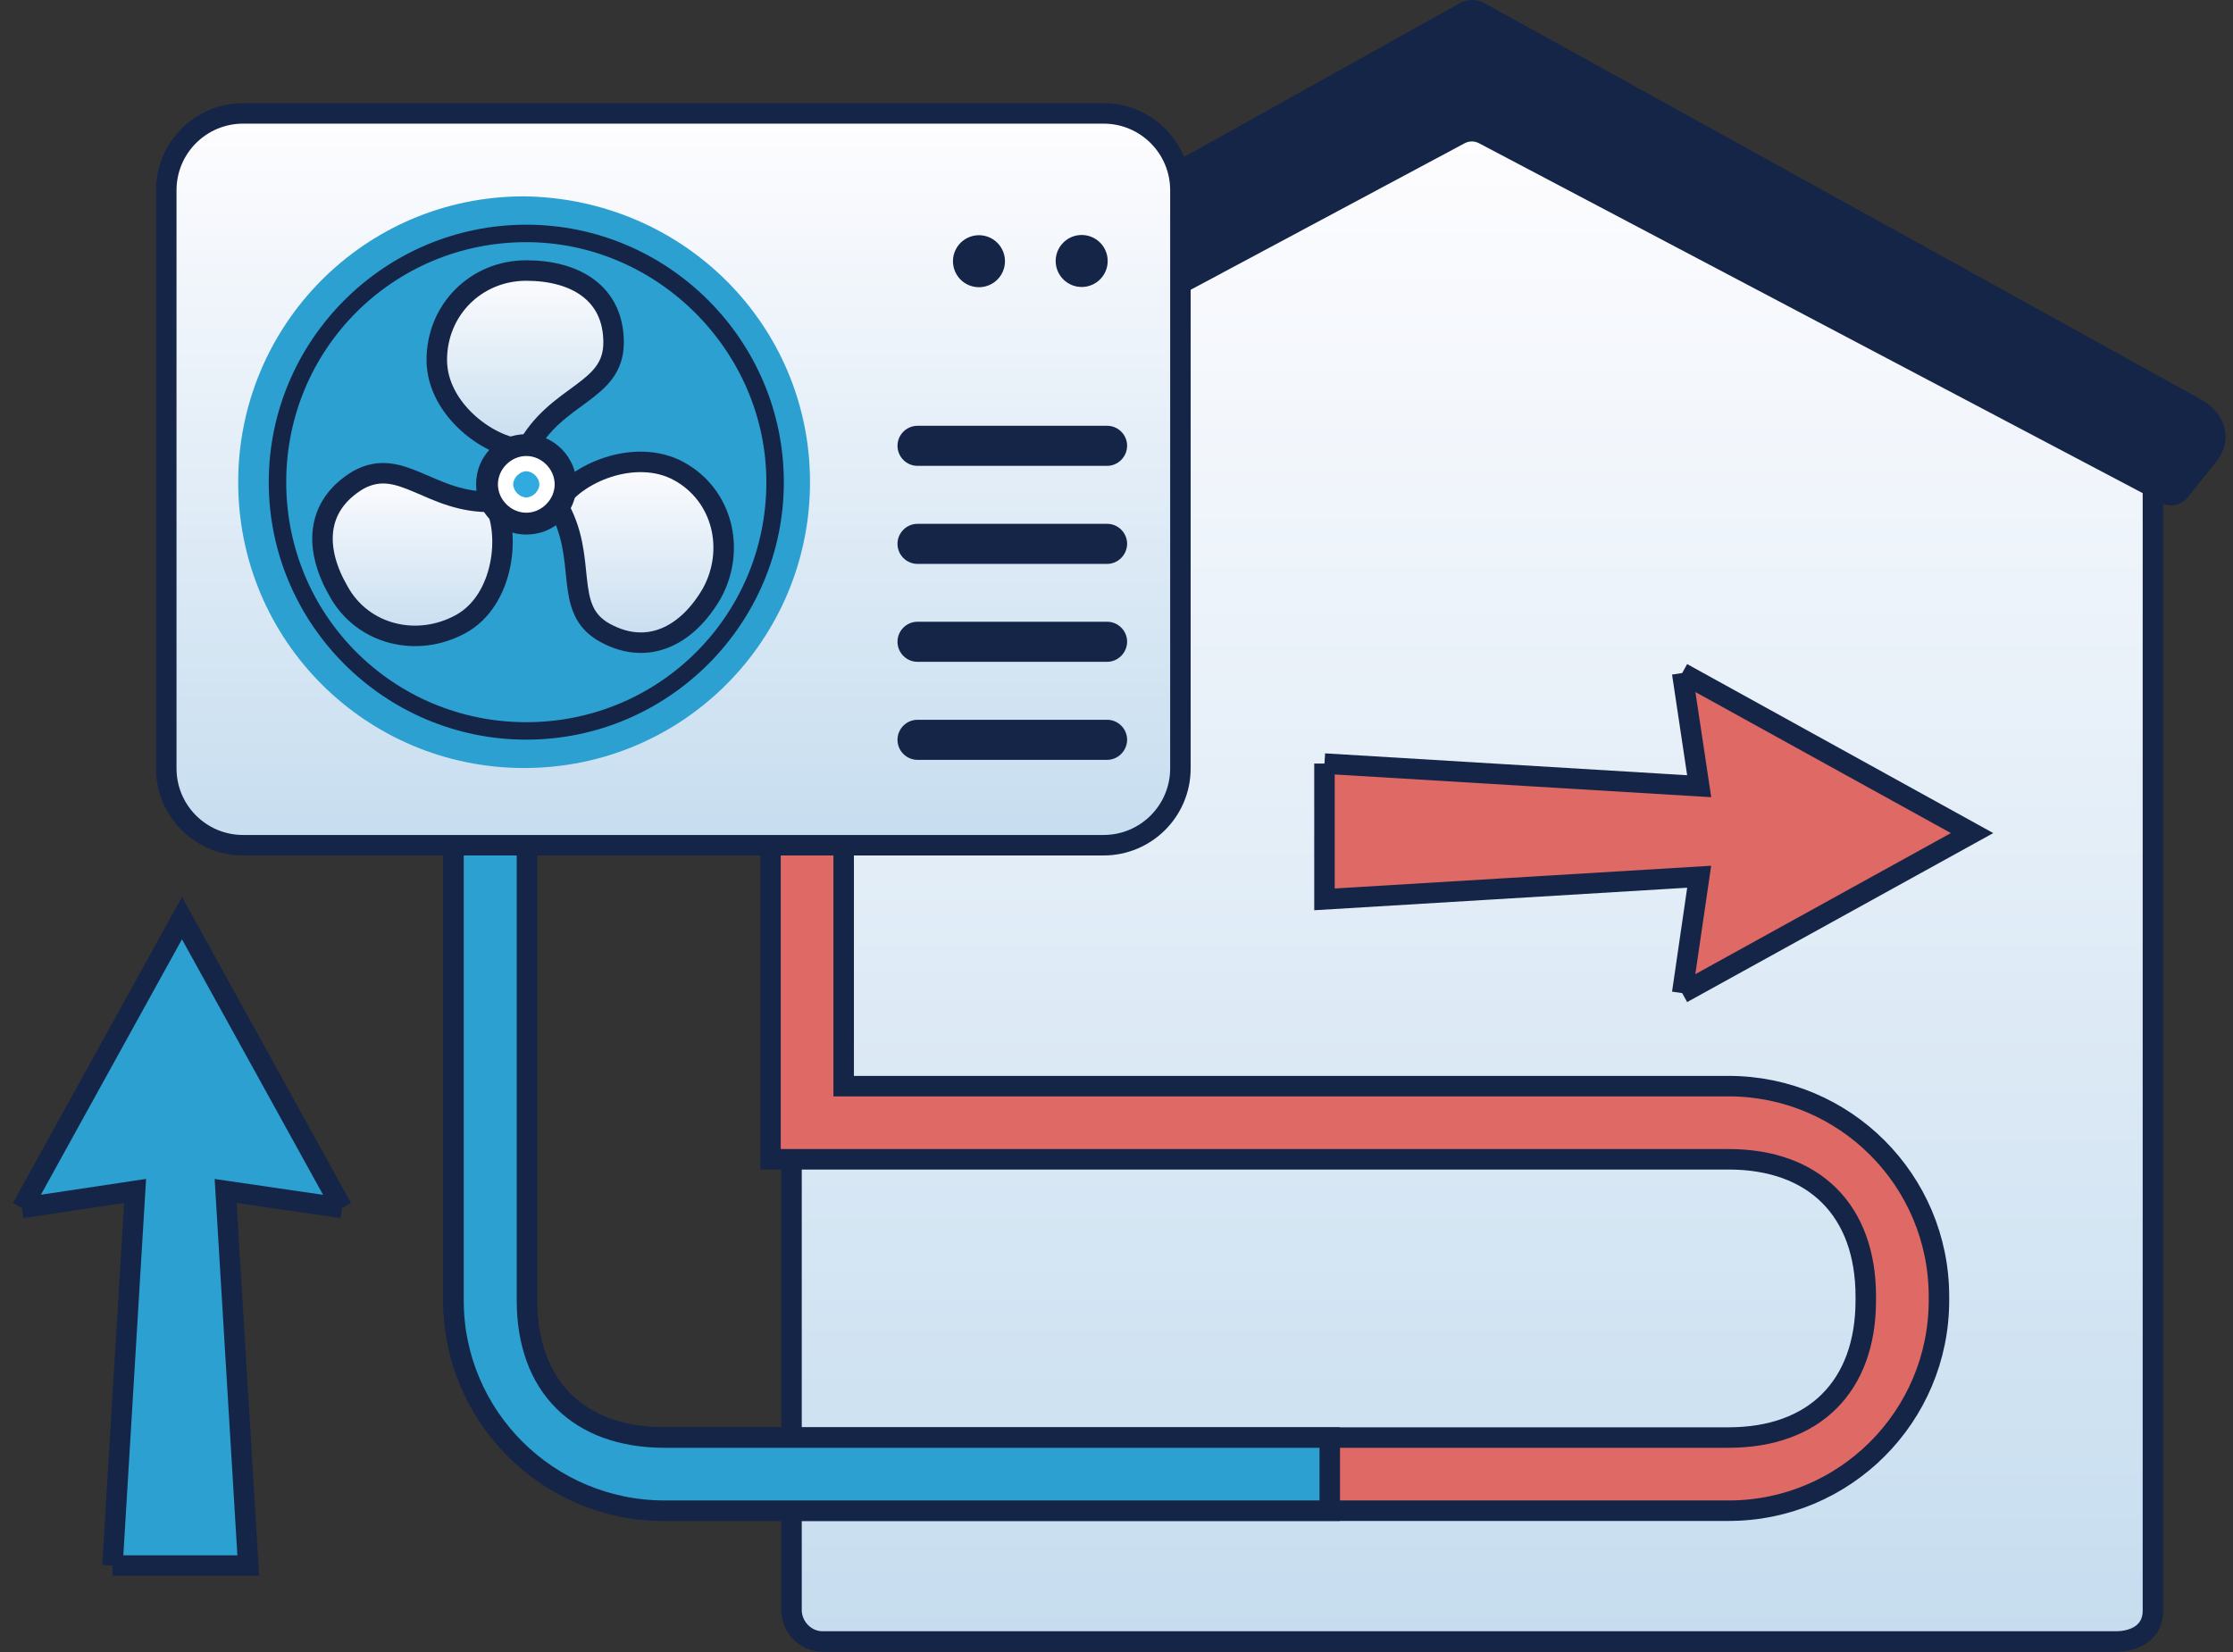 <svg xmlns="http://www.w3.org/2000/svg" width="204" height="151" viewBox="0 0 204 151" fill="none"><rect x="0" y="0" width="204" height="151" fill="#333333" stroke="none"/><path d="M196.686 147.192V41.216L132.793 10.314L72.311 41.216L72.311 147.192C72.344 148.713 73.629 150.017 75.167 150H193.26C195.148 150 196.686 149.097 196.686 147.192Z" fill="url(#paint0_linear_1198_18991)" stroke="#152547" stroke-width="1.872"></path><path d="M133.344 0.303L66.259 37.723C64.838 38.508 64.571 40.13 65.674 41.199L68.231 44.559C69.367 46.046 71.356 46.497 72.977 45.628L133.812 13.088C134.213 12.871 134.698 12.871 135.116 13.088L197.455 45.962C198.274 46.397 199.276 46.18 199.861 45.444L202.502 42.152C204.006 40.28 203.388 37.79 201.115 36.52L135.617 0.286C134.915 -0.098 134.063 -0.098 133.344 0.303Z" fill="#152547"></path><path fill-rule="evenodd" clip-rule="evenodd" d="M70.391 66.183H77.076V99.251H157.917C168.532 99.251 177.137 107.856 177.137 118.47V118.828C177.137 129.443 168.532 138.048 157.917 138.048H60.648C50.034 138.048 41.429 129.443 41.429 118.828V66.183H48.114V118.828C48.114 126.674 52.803 131.363 60.648 131.363H157.917C165.763 131.363 170.452 126.674 170.452 118.828V118.47C170.452 110.625 165.763 105.936 157.917 105.936H70.391V66.183Z" fill="#DF6965" stroke="#152547" stroke-width="1.872"></path><path fill-rule="evenodd" clip-rule="evenodd" d="M121.483 138.048H60.729C50.07 138.048 41.429 129.443 41.429 118.828V66.183H48.142V118.828C48.142 126.674 52.85 131.363 60.729 131.363H121.483V138.048Z" fill="#2BA0D1" stroke="#152547" stroke-width="1.872"></path><path d="M10.273 143.062L12.341 108.828L2 110.382L16.624 83.898L31.247 110.382L20.613 108.828L22.681 143.062L10.273 143.062Z" fill="#2BA0D1"></path><path d="M10.273 143.062L12.341 108.828L2 110.382M10.273 143.062L22.681 143.062L20.613 108.828L31.247 110.382M10.273 143.062L12.341 108.833L2 110.382M31.247 110.382L16.624 83.898L2 110.382M31.247 110.382L20.613 108.833" stroke="#152547" stroke-width="1.872"></path><path d="M121 69.776L155.234 71.844L153.68 61.503L180.163 76.127L153.68 90.751L155.234 80.116L121 82.184V69.776Z" fill="#DF6965"></path><path d="M121 69.776L155.234 71.844L153.68 61.503M121 69.776V82.184L155.234 80.116L153.68 90.751M121 69.776L155.229 71.844L153.68 61.503M153.68 90.751L180.163 76.127L153.68 61.503M153.68 90.751L155.229 80.116" stroke="#152547" stroke-width="1.872"></path><path d="M22.213 77.236H100.816C104.698 77.236 107.839 74.095 107.839 70.212V17.385C107.839 13.503 104.698 10.362 100.816 10.362H22.213C18.33 10.362 15.19 13.503 15.19 17.385V70.212C15.19 74.095 18.33 77.236 22.213 77.236Z" fill="url(#paint1_linear_1198_18991)" stroke="#152547" stroke-width="1.872"></path><path d="M101.14 51.529H83.824C82.816 51.529 81.993 50.706 81.993 49.698C81.993 48.69 82.816 47.867 83.824 47.867H101.14C102.148 47.867 102.971 48.69 102.971 49.698C102.959 50.706 102.136 51.529 101.14 51.529Z" fill="#152547"></path><path d="M101.14 42.57H83.824C82.816 42.57 81.993 41.748 81.993 40.739C81.993 39.731 82.816 38.908 83.824 38.908H101.14C102.148 38.908 102.971 39.731 102.971 40.739C102.959 41.748 102.136 42.57 101.14 42.57Z" fill="#152547"></path><path d="M101.14 60.477H83.824C82.816 60.477 81.993 59.654 81.993 58.645C81.993 57.637 82.816 56.814 83.824 56.814H101.14C102.148 56.814 102.971 57.637 102.971 58.645C102.959 59.654 102.136 60.477 101.14 60.477Z" fill="#152547"></path><path d="M101.14 69.436H83.824C82.816 69.436 81.993 68.613 81.993 67.605C81.993 66.596 82.816 65.773 83.824 65.773H101.14C102.148 65.773 102.971 66.596 102.971 67.605C102.959 68.613 102.136 69.436 101.14 69.436Z" fill="#152547"></path><path d="M91.748 24.416C92.049 23.139 91.258 21.859 89.981 21.557C88.704 21.256 87.425 22.047 87.123 23.324C86.822 24.601 87.612 25.88 88.889 26.182C90.166 26.483 91.446 25.693 91.748 24.416Z" fill="#152547"></path><path d="M100.499 25.529C101.427 24.601 101.427 23.097 100.499 22.169C99.571 21.241 98.067 21.241 97.139 22.169C96.211 23.097 96.211 24.601 97.139 25.529C98.067 26.457 99.571 26.457 100.499 25.529Z" fill="#152547"></path><path d="M74 44.061C74 58.417 62.436 70.181 47.88 70.181C33.525 70.181 21.761 58.617 21.761 44.061C21.761 29.706 33.325 17.942 47.88 17.942C62.436 18.141 74 29.706 74 44.061Z" fill="#2BA0D1"></path><path d="M56.055 31.3C56.055 35.886 50.871 35.886 48.079 41.07C44.889 41.07 39.904 37.481 39.904 32.896C39.904 28.31 43.493 24.721 48.079 24.721C52.466 24.721 56.055 26.715 56.055 31.3Z" fill="url(#paint2_linear_1198_18991)" stroke="#152547" stroke-width="1.872"></path><path d="M32.727 43.861C36.714 41.668 39.306 46.055 45.089 45.855C46.684 48.647 46.086 54.828 42.098 57.021C38.11 59.214 33.125 58.018 30.932 54.03C28.739 50.242 28.739 46.254 32.727 43.861Z" fill="url(#paint3_linear_1198_18991)" stroke="#152547" stroke-width="1.872"></path><path d="M55.257 57.819C51.269 55.626 53.861 51.04 50.87 46.055C52.465 43.264 58.048 40.871 62.036 43.064C66.023 45.257 67.22 50.242 65.027 54.23C62.833 58.018 59.244 60.012 55.257 57.819Z" fill="url(#paint4_linear_1198_18991)" stroke="#152547" stroke-width="1.872"></path><path d="M52.667 44.261C52.667 46.853 50.673 48.846 48.081 48.846C45.489 48.846 43.495 46.853 43.495 44.261C43.495 41.669 45.489 39.675 48.081 39.675C50.673 39.675 52.667 41.868 52.667 44.261Z" fill="#152547"></path><path d="M50.672 44.261C50.672 45.656 49.476 46.853 48.08 46.853C46.685 46.853 45.488 45.656 45.488 44.261C45.488 42.865 46.685 41.669 48.08 41.669C49.476 41.669 50.672 42.865 50.672 44.261Z" fill="white"></path><path d="M49.275 44.261C49.275 44.859 48.677 45.457 48.079 45.457C47.481 45.457 46.883 44.859 46.883 44.261C46.883 43.663 47.481 43.065 48.079 43.065C48.677 43.065 49.275 43.663 49.275 44.261Z" fill="#31ABDF"></path><path d="M48.08 67.589C35.12 67.589 24.553 57.021 24.553 44.061C24.553 31.101 35.12 20.533 48.08 20.533C61.041 20.533 71.608 31.101 71.608 44.061C71.608 57.021 61.041 67.589 48.08 67.589ZM48.08 22.128C35.918 22.128 26.148 31.898 26.148 44.061C26.148 56.224 35.918 65.994 48.08 65.994C60.243 65.994 70.013 56.224 70.013 44.061C70.013 32.098 60.044 22.128 48.08 22.128Z" fill="#152547"></path><defs><linearGradient id="paint0_linear_1198_18991" x1="134.498" y1="10.314" x2="134.498" y2="150" gradientUnits="userSpaceOnUse"><stop stop-color="#FEFDFF"></stop><stop offset="1" stop-color="#C6DDEF"></stop></linearGradient><linearGradient id="paint1_linear_1198_18991" x1="61.514" y1="10.362" x2="61.514" y2="77.236" gradientUnits="userSpaceOnUse"><stop stop-color="#FEFDFF"></stop><stop offset="1" stop-color="#C6DDEF"></stop></linearGradient><linearGradient id="paint2_linear_1198_18991" x1="47.98" y1="24.721" x2="47.98" y2="41.07" gradientUnits="userSpaceOnUse"><stop stop-color="#FEFDFF"></stop><stop offset="1" stop-color="#C6DDEF"></stop></linearGradient><linearGradient id="paint3_linear_1198_18991" x1="37.685" y1="43.246" x2="37.685" y2="58.106" gradientUnits="userSpaceOnUse"><stop stop-color="#FEFDFF"></stop><stop offset="1" stop-color="#C6DDEF"></stop></linearGradient><linearGradient id="paint4_linear_1198_18991" x1="58.491" y1="42.208" x2="58.491" y2="58.729" gradientUnits="userSpaceOnUse"><stop stop-color="#FEFDFF"></stop><stop offset="1" stop-color="#C6DDEF"></stop></linearGradient></defs></svg>